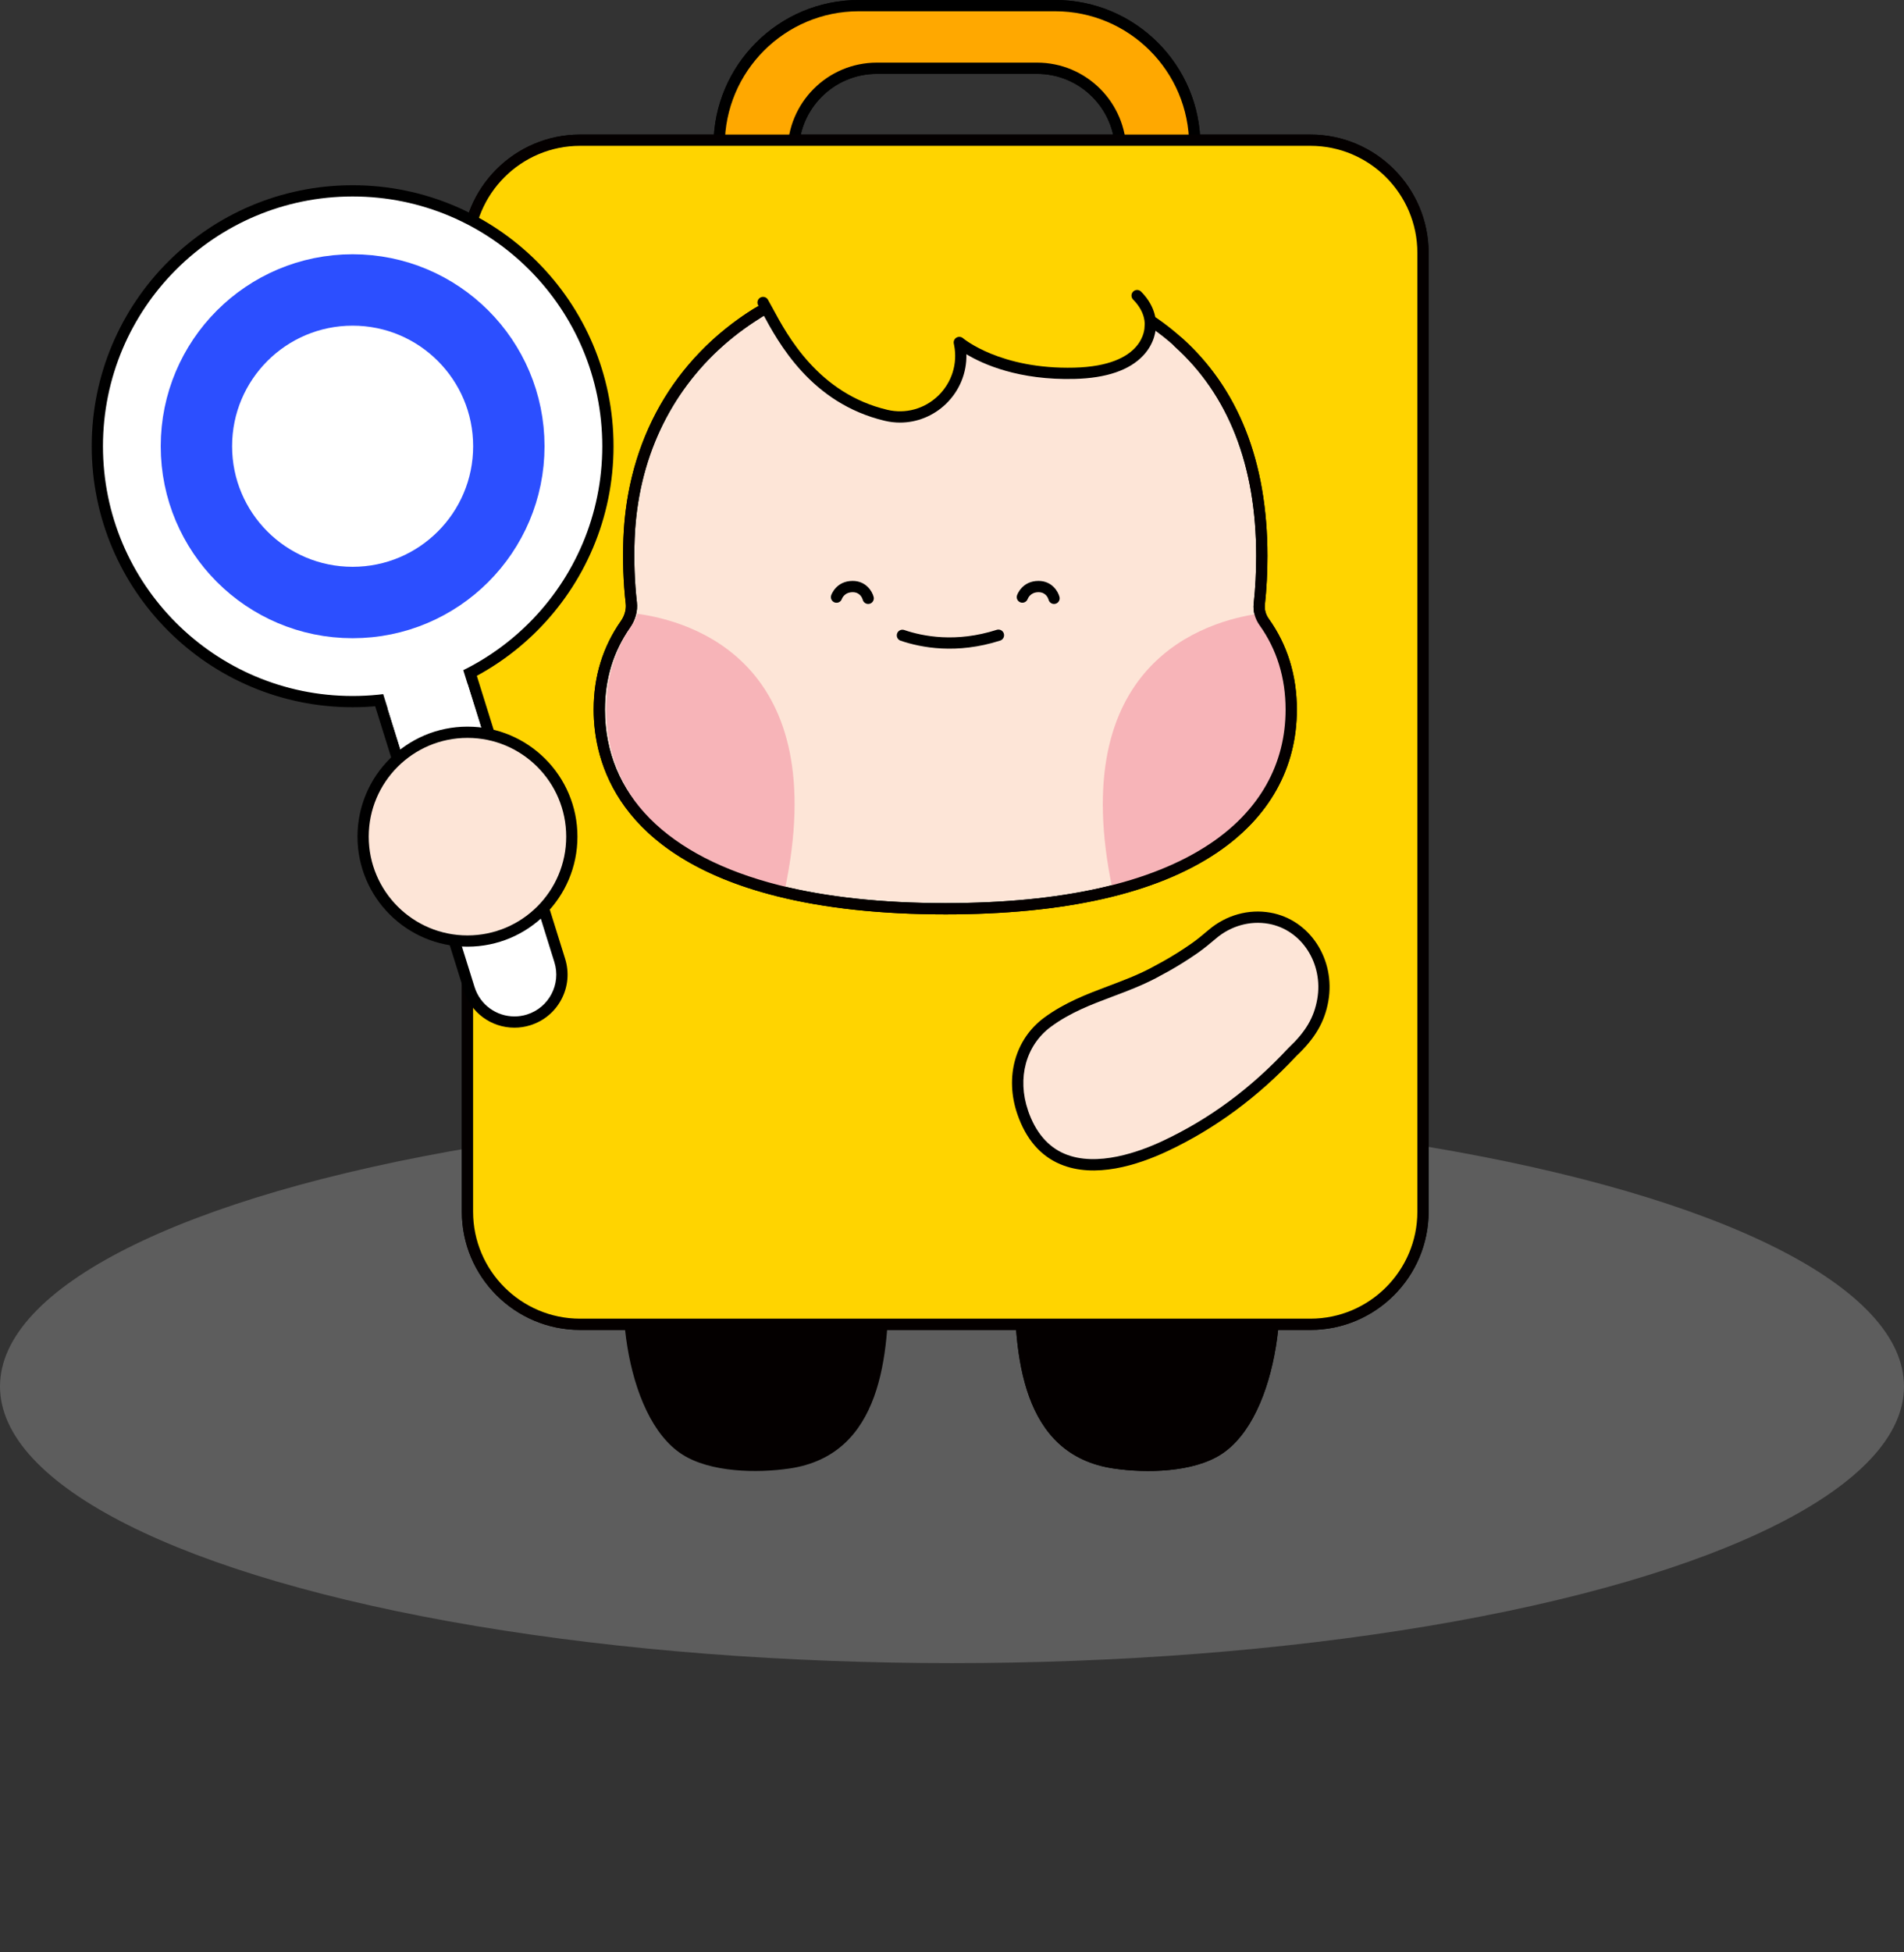 <?xml version="1.0" encoding="UTF-8"?>
<svg id="_레이어_1" data-name="레이어 1" xmlns="http://www.w3.org/2000/svg" viewBox="0 0 1067 1093.45">
  <rect x="0" y="0" width="1067" height="1093.45" fill="#333333" stroke="none"/>
  <defs>
    <style>
      .cls-1 {
        stroke: #2c4fff;
        stroke-width: 40px;
      }

      .cls-1, .cls-2, .cls-3 {
        fill: #fff;
      }

      .cls-1, .cls-3, .cls-4, .cls-5 {
        stroke-miterlimit: 10;
      }

      .cls-6, .cls-7, .cls-8, .cls-9, .cls-10, .cls-11, .cls-12, .cls-13, .cls-2 {
        stroke-width: 0px;
      }

      .cls-6, .cls-4 {
        fill: #fde5d7;
      }

      .cls-7 {
        fill: #ffa800;
      }

      .cls-8 {
        fill: #ffd400;
      }

      .cls-10 {
        fill: #f7b4b8;
      }

      .cls-11, .cls-5 {
        fill: none;
      }

      .cls-12 {
        fill: #040000;
      }

      .cls-13 {
        fill: #9b9b9b;
        opacity: .4;
      }

      .cls-3, .cls-4 {
        stroke-width: 6.3px;
      }

      .cls-3, .cls-4, .cls-5 {
        stroke: #000;
      }

      .cls-5 {
        stroke-linecap: round;
        stroke-width: 6.32px;
      }
    </style>
  </defs>
  <ellipse class="cls-13" cx="533.5" cy="776.64" rx="533.5" ry="155"/>
  <rect class="cls-11" x="468.37" y="982.8" width="115" height="110.65"/>
  <g>
    <path class="cls-12" d="m442.31,822.64c-18.17,2.64-44.29,2.2-60.05-7.94-32.99-21.23-39.96-96.15-26.59-129.47,13.38-33.33,83.74-31.52,116.39-22.18,22.25,6.36,25.77,32.85,25.92,52.5.32,43.24-3.57,99.53-55.67,107.09Z"/>
    <path class="cls-12" d="m624.25,822.64c18.17,2.64,44.29,2.2,60.05-7.94,32.99-21.23,39.96-96.15,26.59-129.47-13.38-33.33-83.74-31.52-116.39-22.18-22.25,6.36-25.77,32.85-25.92,52.5-.32,43.24,3.57,99.53,55.67,107.09Z"/>
    <g>
      <path class="cls-7" d="m591.32,3.15h-110.1c-43.19,0-78.2,35.01-78.2,78.2v29.3l41.5-16.07v-9.5c0-25.88,20.98-46.85,46.85-46.85h89.79c25.88,0,46.85,20.98,46.85,46.85v9.5l41.51,13.48v-26.71c0-43.19-35.01-78.2-78.2-78.2Z"/>
      <path class="cls-9" d="m403.02,113.81c-.63,0-1.25-.19-1.78-.55-.86-.59-1.37-1.56-1.37-2.6v-29.3c0-44.86,36.5-81.36,81.36-81.36h110.1c44.86,0,81.36,36.5,81.36,81.36v26.71c0,1.01-.48,1.96-1.3,2.55-.82.6-1.87.76-2.83.45l-41.51-13.48c-1.3-.42-2.18-1.63-2.18-3v-9.5c0-24.1-19.6-43.7-43.7-43.7h-89.79c-24.1,0-43.7,19.6-43.7,43.7v9.5c0,1.3-.8,2.47-2.02,2.94l-41.5,16.07c-.37.14-.75.21-1.14.21ZM481.22,6.31c-41.38,0-75.05,33.67-75.05,75.05v24.69l35.2-13.62v-7.34c0-27.58,22.43-50.01,50.01-50.01h89.79c27.58,0,50.01,22.43,50.01,50.01v7.21l35.2,11.43v-22.37c0-41.38-33.67-75.05-75.05-75.05h-110.1Z"/>
    </g>
    <g>
      <rect class="cls-8" x="261.97" y="78.53" width="535.48" height="663.31" rx="63.09" ry="63.09"/>
      <path class="cls-12" d="m734.35,744.99h-409.29c-36.53,0-66.25-29.72-66.25-66.25V141.63c0-36.53,29.72-66.25,66.25-66.25h409.29c36.53,0,66.25,29.72,66.25,66.25v537.12c0,36.53-29.72,66.25-66.25,66.25ZM325.06,81.69c-33.05,0-59.94,26.89-59.94,59.94v537.12c0,33.05,26.89,59.94,59.94,59.94h409.29c33.05,0,59.94-26.89,59.94-59.94V141.63c0-33.05-26.89-59.94-59.94-59.94h-409.29Z"/>
    </g>
    <g>
      <path class="cls-6" d="m708.41,348.43c-2.1-2.94-3.1-6.47-2.72-9.99.93-8.61,1.41-17.58,1.41-26.96,0-107.2-68.95-161.99-181.49-162.71-97.07-.61-169.5,60.83-173.11,152.76-.5,12.78-.03,24.82,1.27,36.23.23,2.05.04,4.09-.48,6.06-.56,2.08-1.49,4.07-2.77,5.89-10.09,14.35-14.69,30.58-14.69,47.79,0,43.06,28.13,83.27,99.99,101.42,25.55,6.45,56.57,10.14,93.89,10.14,142.29,0,193.88-53.19,193.88-111.56,0-17.71-4.69-34.4-15.17-49.06Z"/>
      <path class="cls-9" d="m529.71,512.21c-35.92,0-67.77-3.44-94.66-10.24-89.07-22.49-102.37-75.11-102.37-104.48,0-18.51,5.14-35.2,15.27-49.6,1.06-1.51,1.84-3.15,2.3-4.89.44-1.65.58-3.3.4-4.88-1.34-11.82-1.78-24.17-1.28-36.71,3.61-91.91,75.41-155.8,174.81-155.8.49,0,.98,0,1.47,0,57.76.36,103.18,14.56,135,42.19,32.93,28.6,49.63,70.21,49.63,123.67,0,9.28-.48,18.46-1.43,27.3-.29,2.69.48,5.47,2.15,7.82h0c10.46,14.64,15.76,31.76,15.76,50.9,0,32.78-15.55,60.54-44.98,80.29-34.04,22.85-85.19,34.43-152.05,34.43Zm-5.54-360.29c-95.84,0-165.04,61.4-168.51,149.74-.48,12.22-.06,24.25,1.25,35.75.27,2.37.08,4.81-.57,7.23-.66,2.45-1.74,4.77-3.23,6.89-9.37,13.32-14.12,28.79-14.12,45.97,0,47.53,34.66,82.47,97.6,98.36,26.39,6.66,57.72,10.04,93.12,10.04,65.59,0,115.56-11.22,148.54-33.36,27.6-18.52,42.18-44.47,42.18-75.05,0-17.79-4.91-33.68-14.58-47.23-2.58-3.61-3.75-7.93-3.29-12.16.93-8.61,1.4-17.57,1.4-26.62,0-102.16-63.34-158.82-178.36-159.55-.47,0-.95,0-1.42,0Z"/>
    </g>
    <path class="cls-10" d="m357.18,343.82c-.56,2.08-1.49,4.07-2.77,5.89-10.09,14.35-14.69,30.58-14.69,47.79,0,43.06,28.13,83.27,99.99,101.42,27.2-128.02-52.36-150.99-82.53-155.1Z"/>
    <path class="cls-10" d="m706.18,343.65c.63,2.14,1.37,3.96,2.87,5.69,11.47,13.27,14.53,30.95,14.53,48.15,0,43.06-28.13,83.27-99.99,101.42-27.2-128.02,52.42-151.15,82.59-155.26Z"/>
    <ellipse class="cls-12" cx="479.7" cy="331.51" rx="10.25" ry="14.66"/>
    <path class="cls-12" d="m593.86,331.9c0,8.1-2.82,14.66-10.25,14.66-7.37,0-10.25-6.57-10.25-14.66s3.12-14.66,10.25-14.66,10.25,6.57,10.25,14.66Z"/>
    <path class="cls-12" d="m552.14,374.29h-37.71c-1.74,0-3.15-1.41-3.15-3.15s1.41-3.15,3.15-3.15h37.71c1.74,0,3.15,1.41,3.15,3.15s-1.41,3.15-3.15,3.15Z"/>
    <path class="cls-8" d="m427.97,170.47h0s13.09,49.05,68.59,62.18c24.02,5.68,45.97-15.61,41.24-39.83-.06-.32-.13-.64-.19-.97,0,0,21.1,18.36,64.52,17.27,43.42-1.1,42.45-26.31,42.45-26.31,0,0,3.21-20.17-32.25-30.46-39.49-11.47-117.08-26.24-177.75,7.13-4.01,2.21-6.51,6.43-6.61,11Z"/>
    <path class="cls-9" d="m504.37,236.72c-2.84,0-5.7-.33-8.53-1-41.36-9.79-59.69-43.85-68.5-60.22-.93-1.74-1.75-3.25-2.45-4.47-.87-1.51-.36-3.44,1.15-4.31,1.51-.87,3.44-.36,4.31,1.15.73,1.27,1.58,2.84,2.55,4.64,8.37,15.56,25.8,47.94,64.39,57.07,10.18,2.41,20.8-.52,28.4-7.83,7.67-7.37,11.04-17.96,9.01-28.33l-.19-.94c-.27-1.32.33-2.68,1.5-3.36,1.17-.68,2.64-.54,3.66.34.2.17,20.89,17.55,62.37,16.49,39.4-.99,39.39-22.16,39.38-23.06,0-.19,0-.4.04-.59.03-.25.87-7.11-6.46-14.5-1.23-1.24-1.22-3.23.02-4.46,1.24-1.23,3.23-1.22,4.46.02,8.85,8.92,8.44,17.81,8.25,19.62-.01,1.6-.44,9.12-7.06,16.17-7.74,8.25-20.69,12.67-38.47,13.11-31.35.8-51.35-8.25-60.63-13.83.27,10.39-3.83,20.48-11.51,27.87-7.04,6.77-16.24,10.42-25.7,10.42Z"/>
    <path class="cls-12" d="m529.71,512.21c-35.92,0-67.77-3.44-94.66-10.24-89.07-22.49-102.37-75.11-102.37-104.48,0-18.51,5.14-35.2,15.27-49.6,1.06-1.51,1.84-3.15,2.3-4.89.44-1.65.58-3.3.4-4.88-1.34-11.82-1.78-24.17-1.28-36.71,2.15-54.88,28.13-100.52,73.13-128.51,1.48-.92,3.42-.47,4.34,1.01.92,1.48.47,3.42-1.01,4.34-43.17,26.85-68.09,70.68-70.16,123.4-.48,12.22-.06,24.25,1.25,35.75.27,2.37.08,4.81-.57,7.23-.66,2.45-1.74,4.77-3.23,6.89-9.37,13.32-14.12,28.79-14.12,45.97,0,47.53,34.66,82.47,97.6,98.36,26.39,6.66,57.72,10.04,93.12,10.04,65.59,0,115.56-11.22,148.54-33.36,27.6-18.52,42.18-44.47,42.18-75.05,0-17.79-4.91-33.68-14.58-47.23-2.58-3.61-3.75-7.93-3.29-12.16.93-8.61,1.4-17.57,1.4-26.62,0-50.61-15.4-90.12-45.79-117.43-1.3-1.16-1.4-3.16-.24-4.45,1.16-1.3,3.16-1.4,4.45-.24,31.77,28.56,47.88,69.65,47.88,122.12,0,9.28-.48,18.46-1.43,27.3-.29,2.69.48,5.47,2.15,7.82,10.46,14.64,15.76,31.76,15.76,50.9,0,32.78-15.55,60.54-44.98,80.29-34.04,22.85-85.19,34.43-152.05,34.43Z"/>
    <path class="cls-12" d="m624.25,822.64c18.17,2.64,44.29,2.2,60.05-7.94,32.99-21.23,39.96-96.15,26.59-129.47-13.38-33.33-83.74-31.52-116.39-22.18-22.25,6.36-25.77,32.85-25.92,52.5-.32,43.24,3.57,99.53,55.67,107.09Z"/>
    <g>
      <path class="cls-7" d="m591.32,3.15h-110.1c-43.19,0-78.2,35.01-78.2,78.2v29.3l41.5-16.07v-9.5c0-25.88,20.98-46.85,46.85-46.85h89.79c25.88,0,46.85,20.98,46.85,46.85v9.5l41.51,13.48v-26.71c0-43.19-35.01-78.2-78.2-78.2Z"/>
      <path class="cls-9" d="m403.02,113.81c-.63,0-1.25-.19-1.78-.55-.86-.59-1.37-1.56-1.37-2.6v-29.3c0-44.86,36.5-81.36,81.36-81.36h110.1c44.86,0,81.36,36.5,81.36,81.36v26.71c0,1.01-.48,1.96-1.3,2.55-.82.6-1.87.76-2.83.45l-41.51-13.48c-1.3-.42-2.18-1.63-2.18-3v-9.5c0-24.1-19.6-43.7-43.7-43.7h-89.79c-24.1,0-43.7,19.6-43.7,43.7v9.5c0,1.3-.8,2.47-2.02,2.94l-41.5,16.07c-.37.14-.75.21-1.14.21ZM481.22,6.31c-41.38,0-75.05,33.67-75.05,75.05v24.69l35.2-13.62v-7.34c0-27.58,22.43-50.01,50.01-50.01h89.79c27.58,0,50.01,22.43,50.01,50.01v7.21l35.2,11.43v-22.37c0-41.38-33.67-75.05-75.05-75.05h-110.1Z"/>
    </g>
    <g>
      <rect class="cls-8" x="261.97" y="78.53" width="535.48" height="663.31" rx="63.09" ry="63.09"/>
      <path class="cls-12" d="m734.35,744.99h-409.29c-36.53,0-66.25-29.72-66.25-66.25V141.63c0-36.53,29.72-66.25,66.25-66.25h409.29c36.53,0,66.25,29.72,66.25,66.25v537.12c0,36.53-29.72,66.25-66.25,66.25ZM325.06,81.69c-33.05,0-59.94,26.89-59.94,59.94v537.12c0,33.05,26.89,59.94,59.94,59.94h409.29c33.05,0,59.94-26.89,59.94-59.94V141.63c0-33.05-26.89-59.94-59.94-59.94h-409.29Z"/>
    </g>
    <g>
      <path class="cls-6" d="m708.41,348.43c-2.1-2.94-3.1-6.47-2.72-9.99.93-8.61,1.41-17.58,1.41-26.96,0-107.2-68.95-161.99-181.49-162.71-97.07-.61-169.5,60.83-173.11,152.76-.5,12.78-.03,24.82,1.27,36.23.23,2.05.04,4.09-.48,6.06-.56,2.08-1.49,4.07-2.77,5.89-10.09,14.35-14.69,30.58-14.69,47.79,0,43.06,28.13,83.27,99.99,101.42,25.55,6.45,56.57,10.14,93.89,10.14,142.29,0,193.88-53.19,193.88-111.56,0-17.71-4.69-34.4-15.17-49.06Z"/>
      <path class="cls-9" d="m529.71,512.21c-35.92,0-67.77-3.44-94.66-10.24-89.07-22.49-102.37-75.11-102.37-104.48,0-18.51,5.14-35.2,15.27-49.6,1.06-1.51,1.84-3.15,2.3-4.89.44-1.65.58-3.3.4-4.88-1.34-11.82-1.78-24.17-1.28-36.71,3.61-91.91,75.41-155.8,174.81-155.8.49,0,.98,0,1.47,0,57.76.36,103.18,14.56,135,42.19,32.93,28.6,49.63,70.21,49.63,123.67,0,9.28-.48,18.46-1.43,27.3-.29,2.69.48,5.47,2.15,7.82h0c10.46,14.64,15.76,31.76,15.76,50.9,0,32.78-15.55,60.54-44.98,80.29-34.04,22.85-85.19,34.43-152.05,34.43Zm-5.54-360.29c-95.84,0-165.04,61.4-168.51,149.74-.48,12.22-.06,24.25,1.25,35.75.27,2.37.08,4.81-.57,7.23-.66,2.45-1.74,4.77-3.23,6.89-9.37,13.32-14.12,28.79-14.12,45.97,0,47.53,34.66,82.47,97.6,98.36,26.39,6.66,57.72,10.04,93.12,10.04,65.59,0,115.56-11.22,148.54-33.36,27.6-18.52,42.18-44.47,42.18-75.05,0-17.79-4.91-33.68-14.58-47.23-2.58-3.61-3.75-7.93-3.29-12.16.93-8.61,1.4-17.57,1.4-26.62,0-102.16-63.34-158.82-178.36-159.55-.47,0-.95,0-1.42,0Z"/>
    </g>
    <path class="cls-10" d="m357.18,343.82c-.56,2.08-1.49,4.07-2.77,5.89-10.09,14.35-14.69,30.58-14.69,47.79,0,43.06,28.13,83.27,99.99,101.42,27.2-128.02-52.36-150.99-82.53-155.1Z"/>
    <path class="cls-10" d="m706.18,343.65c.63,2.14,1.37,3.96,2.87,5.69,11.47,13.27,14.53,30.95,14.53,48.15,0,43.06-28.13,83.27-99.99,101.42-27.2-128.02,52.42-151.15,82.59-155.26Z"/>
    <path class="cls-8" d="m427.97,170.47h0s13.09,49.05,68.59,62.18c24.02,5.68,45.97-15.61,41.24-39.83-.06-.32-.13-.64-.19-.97,0,0,21.1,18.36,64.52,17.27,43.42-1.1,42.45-26.31,42.45-26.31,0,0,3.21-20.17-32.25-30.46-39.49-11.47-117.08-26.24-177.75,7.13-4.01,2.21-6.51,6.43-6.61,11Z"/>
    <path class="cls-9" d="m504.37,236.72c-2.84,0-5.7-.33-8.53-1-41.36-9.79-59.69-43.85-68.5-60.22-.93-1.74-1.75-3.25-2.45-4.47-.87-1.51-.36-3.44,1.15-4.31,1.51-.87,3.44-.36,4.31,1.15.73,1.27,1.58,2.84,2.55,4.64,8.37,15.56,25.8,47.94,64.39,57.07,10.18,2.41,20.8-.52,28.4-7.83,7.67-7.37,11.04-17.96,9.01-28.33l-.19-.94c-.27-1.32.33-2.68,1.5-3.36,1.17-.68,2.64-.54,3.66.34.2.17,20.89,17.55,62.37,16.49,39.4-.99,39.39-22.16,39.38-23.06,0-.19,0-.4.04-.59.03-.25.87-7.11-6.46-14.5-1.23-1.24-1.22-3.23.02-4.46,1.24-1.23,3.23-1.22,4.46.02,8.85,8.92,8.44,17.81,8.25,19.62-.01,1.6-.44,9.12-7.06,16.17-7.74,8.25-20.69,12.67-38.47,13.11-31.35.8-51.35-8.25-60.63-13.83.27,10.39-3.83,20.48-11.51,27.87-7.04,6.77-16.24,10.42-25.7,10.42Z"/>
    <path class="cls-12" d="m529.71,512.21c-35.92,0-67.77-3.44-94.66-10.24-89.07-22.49-102.37-75.11-102.37-104.48,0-18.51,5.14-35.2,15.27-49.6,1.06-1.51,1.84-3.15,2.3-4.89.44-1.65.58-3.3.4-4.88-1.34-11.82-1.78-24.17-1.28-36.71,2.15-54.88,28.13-100.52,73.13-128.51,1.48-.92,3.42-.47,4.34,1.01.92,1.48.47,3.42-1.01,4.34-43.17,26.85-68.09,70.68-70.16,123.4-.48,12.22-.06,24.25,1.25,35.75.27,2.37.08,4.81-.57,7.23-.66,2.45-1.74,4.77-3.23,6.89-9.37,13.32-14.12,28.79-14.12,45.97,0,47.53,34.66,82.47,97.6,98.36,26.39,6.66,57.72,10.04,93.12,10.04,65.59,0,115.56-11.22,148.54-33.36,27.6-18.52,42.18-44.47,42.18-75.05,0-17.79-4.91-33.68-14.58-47.23-2.58-3.61-3.75-7.93-3.29-12.16.93-8.61,1.4-17.57,1.4-26.62,0-50.61-15.4-90.12-45.79-117.43-1.3-1.16-1.4-3.16-.24-4.45,1.16-1.3,3.16-1.4,4.45-.24,31.77,28.56,47.88,69.65,47.88,122.12,0,9.28-.48,18.46-1.43,27.3-.29,2.69.48,5.47,2.15,7.82,10.46,14.64,15.76,31.76,15.76,50.9,0,32.78-15.55,60.54-44.98,80.29-34.04,22.85-85.19,34.43-152.05,34.43Z"/>
    <g>
      <path class="cls-9" d="m590.68,338.32c-1.42,0-2.7-.96-3.06-2.39-.18-.67-1.37-4.19-5.64-4.19-4.54,0-5.91,3.4-6.06,3.79-.59,1.62-2.39,2.49-4.02,1.92-1.63-.57-2.51-2.32-1.96-3.96.11-.33,2.8-8.07,12.03-8.07,7.54,0,11,5.88,11.77,8.98.42,1.69-.61,3.41-2.3,3.83-.26.06-.51.09-.77.09Z"/>
      <path class="cls-9" d="m486.53,338.32c-1.42,0-2.7-.96-3.06-2.39-.19-.67-1.37-4.19-5.64-4.19-4.74,0-6.03,3.71-6.04,3.75-.55,1.66-2.34,2.55-4,2-1.65-.55-2.55-2.34-2-4,.11-.33,2.8-8.07,12.03-8.07,7.54,0,11,5.88,11.77,8.98.42,1.69-.61,3.41-2.3,3.83-.26.06-.51.09-.77.09Z"/>
      <path class="cls-5" d="m559.52,355.83c-23.54,7.54-42.81,3.83-53.8.08"/>
    </g>
    <g>
      <path class="cls-6" d="m573.13,623.15c-6.77-19.68-1.22-39.39,13.94-50.56,18.52-13.63,39.71-17.22,59.17-27.44,2.35-1.24,4.69-2.51,7.02-3.81,5.81-3.25,11.08-6.6,16.08-10.09,3.54-2.46,6.84-5.23,10.13-8.02,8.73-7.37,20.44-10.91,31.93-8.87,20.36,3.6,33.73,24.17,29.88,45.95-2.06,11.63-7.64,20.15-17,28.96-21.3,22.88-45.01,40.34-71.4,52.73-26.91,12.63-66,21.09-79.75-18.86Z"/>
      <path class="cls-9" d="m744.39,560.86c-2.05,11.59-7.4,20.76-17.87,30.64-21.33,22.9-45.65,40.85-72.3,53.36-16.72,7.85-40.71,15.48-60.07,7.29-11.17-4.72-19.24-14.14-24.01-27.98h0c-7.18-20.86-1.27-42.11,15.05-54.13,11.52-8.48,24.07-13.2,36.2-17.77,7.78-2.93,15.82-5.95,23.37-9.92,2.33-1.22,4.64-2.48,6.95-3.77,5.37-3,10.54-6.25,15.82-9.92,3.54-2.46,6.92-5.32,9.9-7.84,9.75-8.24,22.33-11.73,34.52-9.57,22.04,3.9,36.59,26.15,32.44,49.61Zm-168.28,61.26h0c4.16,12.07,11.05,20.22,20.5,24.22,18.13,7.67,42.19-1.21,54.93-7.19,26.31-12.35,49.35-29.37,70.43-52.03.05-.05.1-.1.15-.15,9.58-9.02,14.23-16.91,16.06-27.21,3.54-20.02-8.71-38.99-27.32-42.29-10.33-1.83-21.03,1.15-29.34,8.18-3.09,2.61-6.59,5.57-10.36,8.2-5.45,3.79-10.8,7.15-16.34,10.25-2.36,1.32-4.72,2.6-7.1,3.85-7.9,4.15-16.13,7.24-24.08,10.24-12.28,4.62-23.87,8.99-34.68,16.95-14.05,10.35-19.09,28.79-12.83,46.99Z"/>
    </g>
    <circle class="cls-3" cx="197.61" cy="249.97" r="143.06"/>
    <g>
      <g>
        <path class="cls-2" d="m288.3,572.53c-11.68,0-21.88-7.5-25.36-18.66l-49.62-158.93,50.73-15.84,49.62,158.93c2.12,6.78,1.47,13.97-1.83,20.26-3.3,6.29-8.84,10.91-15.62,13.03-2.58.81-5.25,1.21-7.93,1.21Z"/>
        <path class="cls-9" d="m261.99,383.04l48.68,155.93c3.86,12.35-3.03,25.49-15.38,29.34h0c-2.32.73-4.68,1.07-6.99,1.07-9.98,0-19.22-6.42-22.35-16.45l-48.68-155.93,44.72-13.96m4.14-7.89l-6.01,1.88-44.72,13.96-6.01,1.88,1.88,6.01,48.68,155.93c3.9,12.48,15.3,20.87,28.37,20.87,3,0,5.98-.46,8.86-1.36,7.58-2.37,13.78-7.54,17.47-14.57,3.69-7.03,4.41-15.08,2.05-22.66l-48.68-155.93-1.88-6.01h0Z"/>
      </g>
      <path class="cls-2" d="m233.21,351.12h46.85v163.35c0,12.93-10.5,23.42-23.42,23.42h0c-12.93,0-23.42-10.5-23.42-23.42v-163.35h0Z" transform="translate(-120.8 96.67) rotate(-17.34)"/>
    </g>
    <circle class="cls-4" cx="261.97" cy="468.67" r="58.48"/>
    <circle class="cls-1" cx="197.61" cy="249.97" r="87.54"/>
  </g>
</svg>